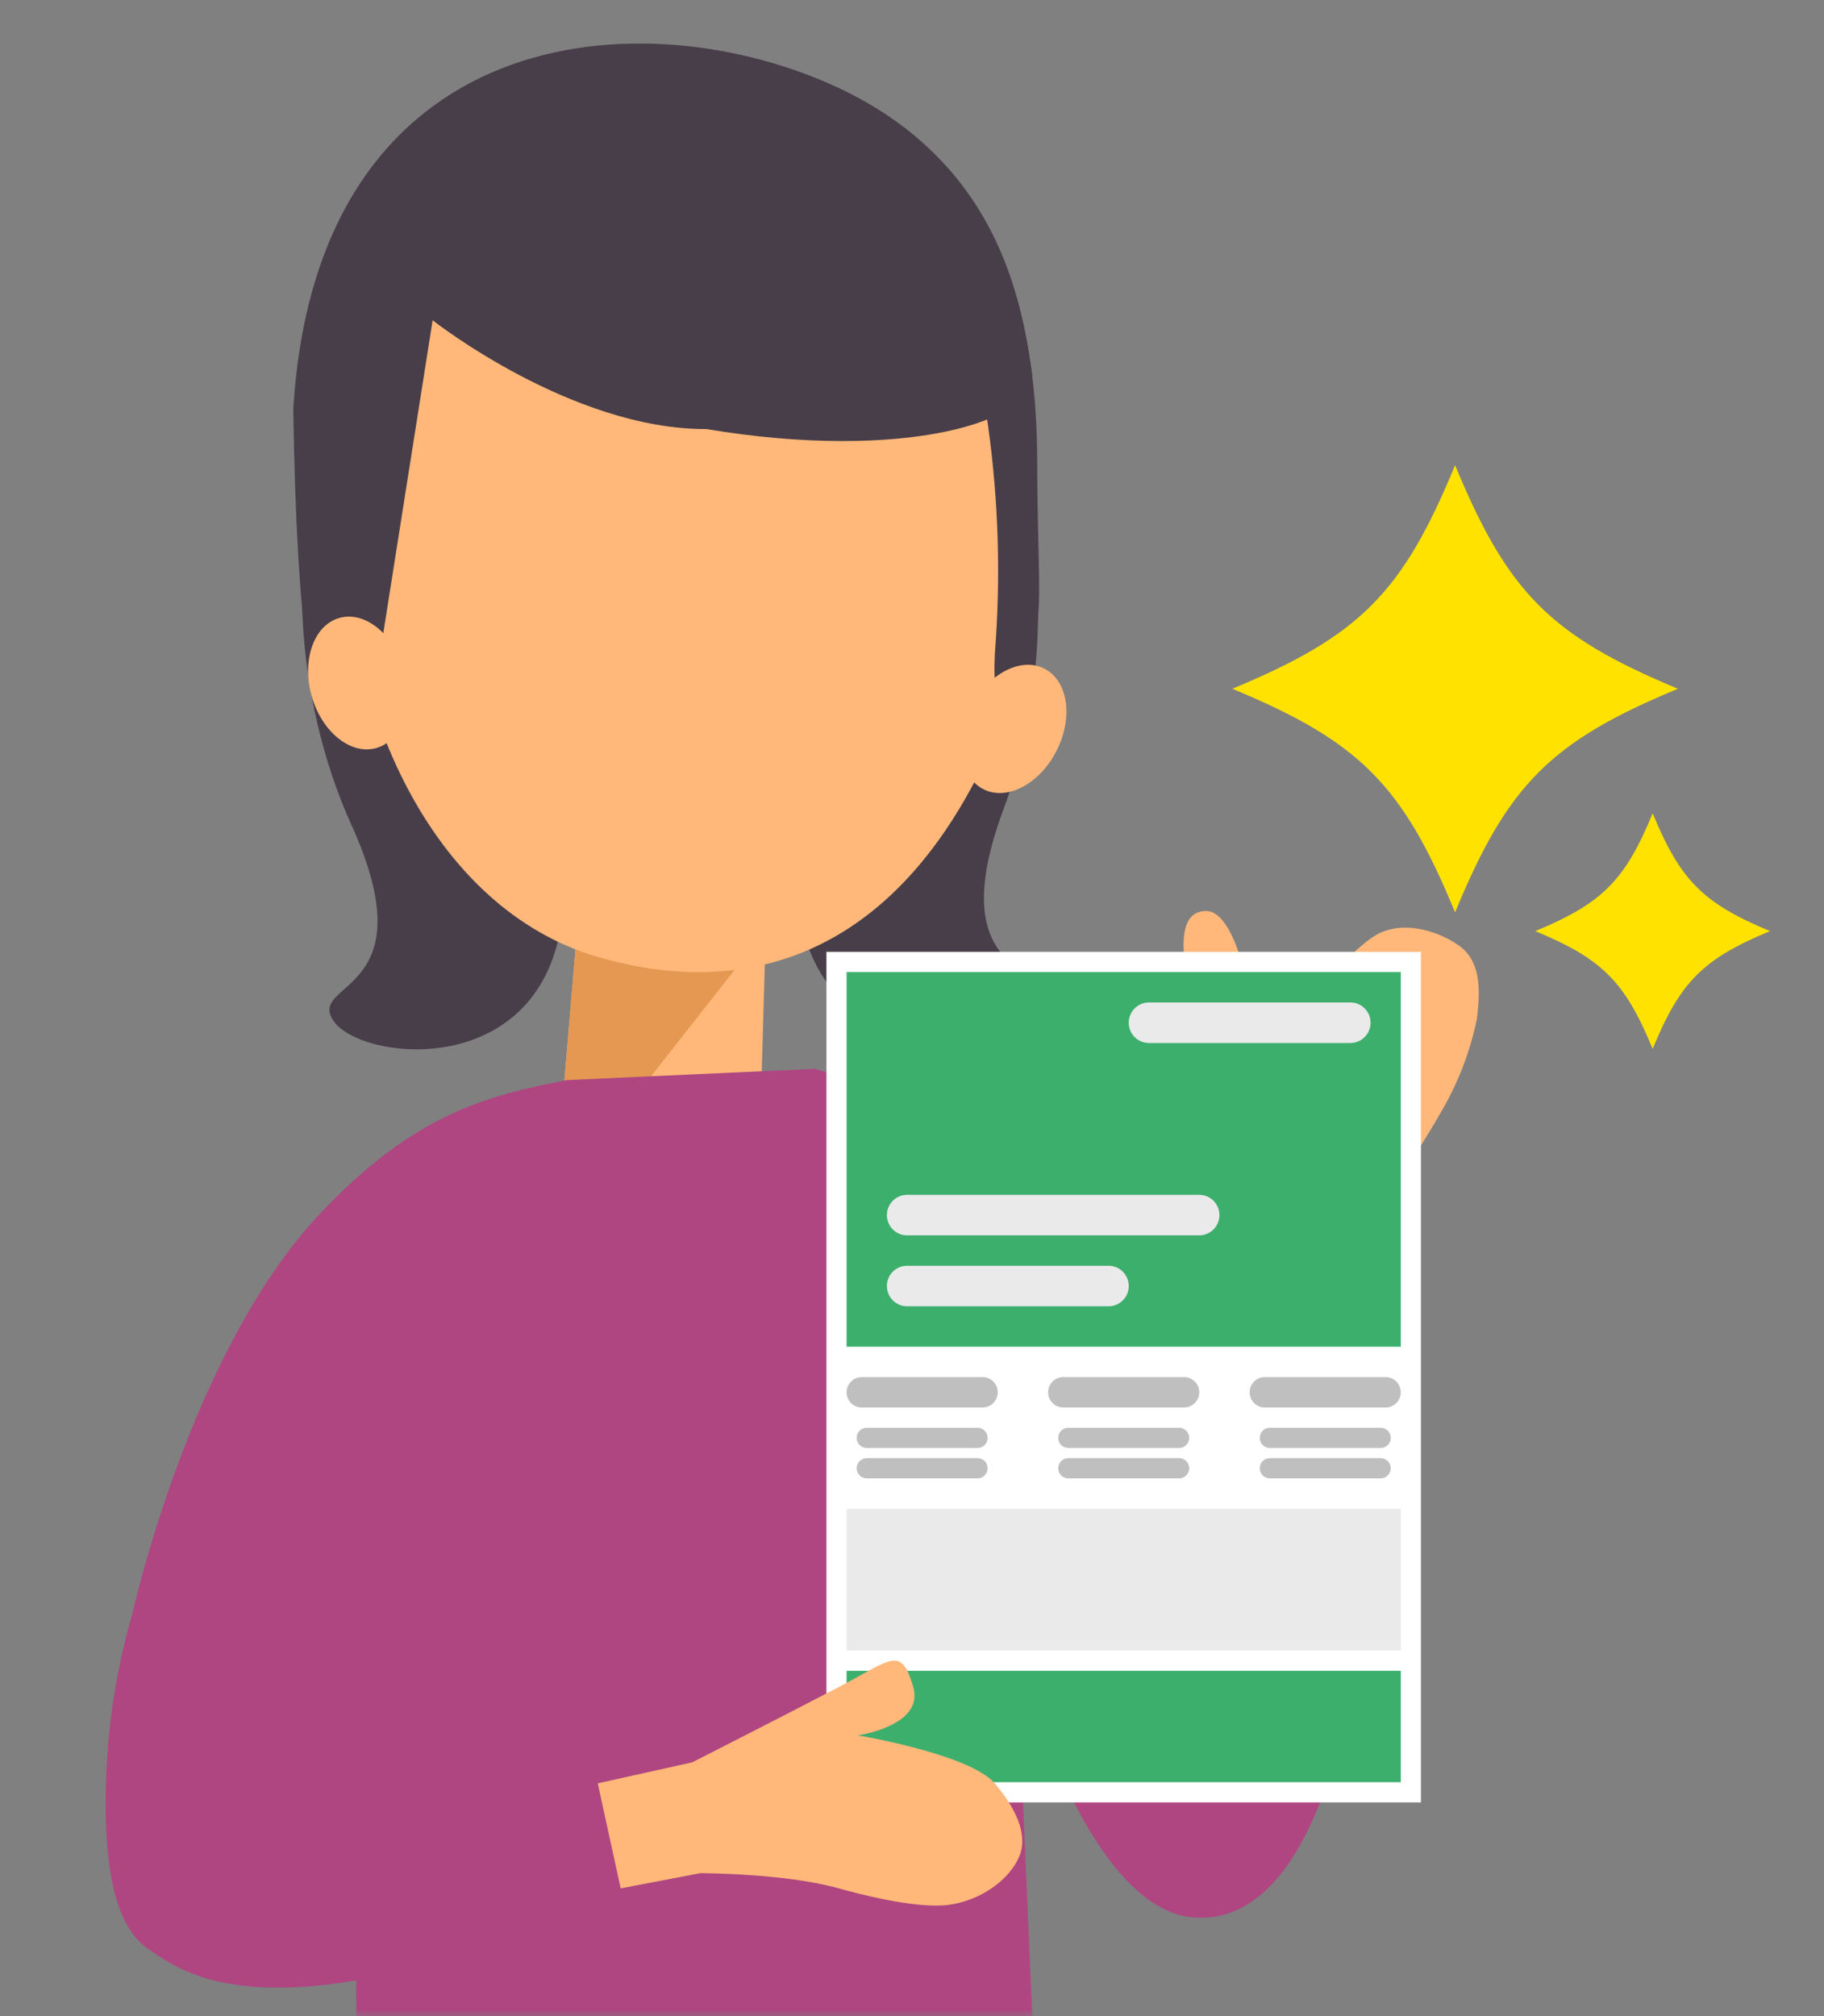 <svg width="152" height="168" viewBox="0 0 152 168" fill="none" xmlns="http://www.w3.org/2000/svg">
<rect x="0" y="0" width="152" height="168" fill="#808080" stroke="none"/>
<mask id="mask0_1_4998" style="mask-type:luminance" maskUnits="userSpaceOnUse" x="0" y="0" width="152" height="168">
<path d="M152 0H0V168H152V0Z" fill="white"/>
</mask>
<g mask="url(#mask0_1_4998)">
<path d="M103.603 110.385L103.818 102.286C103.818 102.286 101.876 93.715 100.715 88.864C99.553 84.013 96.819 76.05 100.446 75.913C103.801 75.785 104.987 88.288 104.987 88.288C104.987 88.288 111.999 79.257 114.858 77.81C117.137 76.659 119.939 77.659 121.516 78.751C123.351 80.023 123.413 82.269 123.065 84.947C122.505 87.645 121.51 90.232 120.12 92.608C117.824 96.653 112.902 103.861 112.902 103.861L112.519 110.638L103.603 110.385Z" fill="#FFB879"/>
<path d="M49.212 64.191L46.197 99.939L63.212 98.6L64.074 68.515" fill="#FFB879"/>
<path d="M67.324 73.044L46.197 99.939L49.212 64.191L67.324 73.044Z" fill="#E49851"/>
<path d="M26.598 101.209C34.48 92.814 40.565 91.288 47.239 90.005L67.925 89.061C83.985 94.064 81.981 97.015 91.291 111.336C95.039 118.664 97.864 126.432 99.698 134.46L101.876 106.054L115.325 104.768C115.325 104.768 117.017 160.541 99.704 159.8C90.249 159.393 84.689 137.393 84.689 137.393L88.739 230.193L30.012 229.854L29.555 140.57C29.555 140.57 85.055 142.559 53.85 156.829C22.645 171.099 15.003 164.111 12.471 162.486C9.939 160.86 8.609 156.686 8.827 148.661C8.952 143.858 9.692 139.091 11.028 134.478C11.028 134.478 15.828 112.677 26.598 101.209Z" fill="#AF4682"/>
<path d="M43.946 30.88C43.946 30.88 50.986 59.533 46.518 78.333C43.752 89.972 29.881 88.312 27.753 85.016C25.626 81.72 35.71 82.901 29.287 68.744C21.921 52.509 22.066 23.566 49.631 17.791C57.906 16.046 66.524 17.125 74.118 20.858L43.946 30.88Z" fill="#483E4A"/>
<path d="M66.388 30.684C66.388 30.684 61.352 59.752 67.11 78.189C70.676 89.607 84.396 86.985 86.289 83.546C88.182 80.106 78.206 81.994 83.63 67.425C89.853 50.712 87.704 21.857 59.812 18.027C51.438 16.866 42.918 18.546 35.604 22.8L66.388 30.684Z" fill="#483E4A"/>
<path d="M82.392 62.76C72.054 85.095 55.385 81.201 50.499 79.935C36.415 76.295 28.662 59.495 28.757 43.377C28.886 21.316 48.823 6.24 65.536 9.028C82.248 11.816 91.65 42.755 82.392 62.76Z" fill="#FFB879"/>
<path d="M36.053 26.689C36.053 26.689 47.609 35.795 58.869 35.754C75.092 38.475 86.738 35.224 85.976 30.909C85.213 26.593 84.017 13.939 69.871 7.321C53.645 -0.269 26.402 1.658 24.439 34.102C24.989 72.285 30.418 62.424 30.418 62.424L36.053 26.689Z" fill="#483E4A"/>
<path d="M33.657 55.809C32.801 52.816 30.389 50.885 28.268 51.496C26.147 52.106 25.121 55.027 25.976 58.019C26.831 61.012 29.243 62.943 31.364 62.332C33.485 61.722 34.512 58.801 33.657 55.809Z" fill="#FFB879"/>
<path d="M83.646 21.865C83.646 21.865 86.405 27.181 86.433 38.342C86.461 49.502 87.115 51.258 85.583 55.105C84.05 58.952 82.647 60.226 82.903 54.469C83.405 48.122 83.215 41.739 82.334 35.434C81.713 30.989 80.817 26.587 79.65 22.254L83.646 21.865Z" fill="#483E4A"/>
<path d="M81.944 65.76C79.978 64.755 79.526 61.691 80.932 58.917C82.338 56.144 85.071 54.711 87.035 55.718C89 56.725 89.456 59.787 88.047 62.56C86.639 65.334 83.909 66.765 81.944 65.76Z" fill="#FFB879"/>
<path d="M118.412 79.316H68.869V150.193H118.412V79.316Z" fill="white"/>
<path d="M116.733 81.002H70.55V112.221H116.733V81.002Z" fill="#3DAF6D"/>
<path d="M116.733 125.725H70.55V137.537H116.733V125.725Z" fill="#EAEAEA"/>
<path d="M99.937 99.564H75.589C74.661 99.564 73.908 100.32 73.908 101.252V101.253C73.908 102.185 74.661 102.94 75.589 102.94H99.937C100.865 102.94 101.618 102.185 101.618 101.253V101.252C101.618 100.32 100.865 99.564 99.937 99.564Z" fill="#EAEAEA"/>
<path d="M92.38 105.475H75.589C74.661 105.475 73.908 106.23 73.908 107.162V107.163C73.908 108.095 74.661 108.85 75.589 108.85H92.38C93.309 108.85 94.061 108.095 94.061 107.163V107.162C94.061 106.23 93.309 105.475 92.38 105.475Z" fill="#EAEAEA"/>
<path d="M112.533 83.535H95.743C94.814 83.535 94.061 84.29 94.061 85.222V85.223C94.061 86.155 94.814 86.911 95.743 86.911H112.533C113.462 86.911 114.215 86.155 114.215 85.223V85.222C114.215 84.29 113.462 83.535 112.533 83.535Z" fill="#EAEAEA"/>
<path d="M116.733 139.225H70.55V148.506H116.733V139.225Z" fill="#3DAF6D"/>
<path d="M81.884 114.752H71.811C71.114 114.752 70.55 115.319 70.55 116.018C70.55 116.717 71.114 117.283 71.811 117.283H81.884C82.58 117.283 83.145 116.717 83.145 116.018C83.145 115.319 82.58 114.752 81.884 114.752Z" fill="#BFBFBF"/>
<path d="M81.464 118.973H72.23C71.765 118.973 71.388 119.35 71.388 119.816C71.388 120.282 71.765 120.66 72.23 120.66H81.464C81.928 120.66 82.305 120.282 82.305 119.816C82.305 119.35 81.928 118.973 81.464 118.973Z" fill="#BFBFBF"/>
<path d="M98.258 118.973H89.024C88.559 118.973 88.183 119.35 88.183 119.816C88.183 120.282 88.559 120.66 89.024 120.66H98.258C98.722 120.66 99.099 120.282 99.099 119.816C99.099 119.35 98.722 118.973 98.258 118.973Z" fill="#BFBFBF"/>
<path d="M115.053 118.973H105.819C105.354 118.973 104.978 119.35 104.978 119.816C104.978 120.282 105.354 120.66 105.819 120.66H115.053C115.517 120.66 115.894 120.282 115.894 119.816C115.894 119.35 115.517 118.973 115.053 118.973Z" fill="#BFBFBF"/>
<path d="M81.464 121.504H72.23C71.765 121.504 71.388 121.882 71.388 122.348C71.388 122.813 71.765 123.191 72.23 123.191H81.464C81.928 123.191 82.305 122.813 82.305 122.348C82.305 121.882 81.928 121.504 81.464 121.504Z" fill="#BFBFBF"/>
<path d="M98.258 121.504H89.024C88.559 121.504 88.183 121.882 88.183 122.348C88.183 122.813 88.559 123.191 89.024 123.191H98.258C98.722 123.191 99.099 122.813 99.099 122.348C99.099 121.882 98.722 121.504 98.258 121.504Z" fill="#BFBFBF"/>
<path d="M115.053 121.504H105.819C105.354 121.504 104.978 121.882 104.978 122.348C104.978 122.813 105.354 123.191 105.819 123.191H115.053C115.517 123.191 115.894 122.813 115.894 122.348C115.894 121.882 115.517 121.504 115.053 121.504Z" fill="#BFBFBF"/>
<path d="M98.678 114.752H88.605C87.908 114.752 87.343 115.319 87.343 116.018C87.343 116.717 87.908 117.283 88.605 117.283H98.678C99.374 117.283 99.939 116.717 99.939 116.018C99.939 115.319 99.374 114.752 98.678 114.752Z" fill="#BFBFBF"/>
<path d="M115.472 114.752H105.399C104.702 114.752 104.137 115.319 104.137 116.018C104.137 116.717 104.702 117.283 105.399 117.283H115.472C116.168 117.283 116.733 116.717 116.733 116.018C116.733 115.319 116.168 114.752 115.472 114.752Z" fill="#BFBFBF"/>
<path d="M49.813 148.604L57.686 146.853C57.686 146.853 65.491 142.887 69.895 140.581C74.299 138.275 75.092 137.079 76.104 140.58C77.038 143.821 71.488 144.606 71.488 144.606C71.488 144.606 80.799 146.158 82.888 148.601C84.551 150.546 85.662 152.756 84.989 154.558C84.205 156.656 81.614 158.434 78.944 158.743C76.24 159.057 71.418 157.786 69.898 157.355C65.437 156.093 58.361 156.088 58.361 156.088L51.724 157.356L49.813 148.604Z" fill="#FFB879"/>
</g>
<path d="M139.822 57.394C129.214 61.796 125.644 65.38 121.257 76.027C116.872 65.381 113.301 61.796 102.693 57.394C113.301 52.993 116.872 49.41 121.257 38.764C125.663 49.41 129.214 52.972 139.822 57.394Z" fill="#FFE200"/>
<path d="M147.5 77.588C141.911 79.906 140.03 81.794 137.721 87.404C135.41 81.794 133.528 79.906 127.939 77.588C133.528 75.267 135.409 73.38 137.721 67.772C140.041 73.38 141.911 75.261 147.5 77.588Z" fill="#FFE200"/>
</svg>
